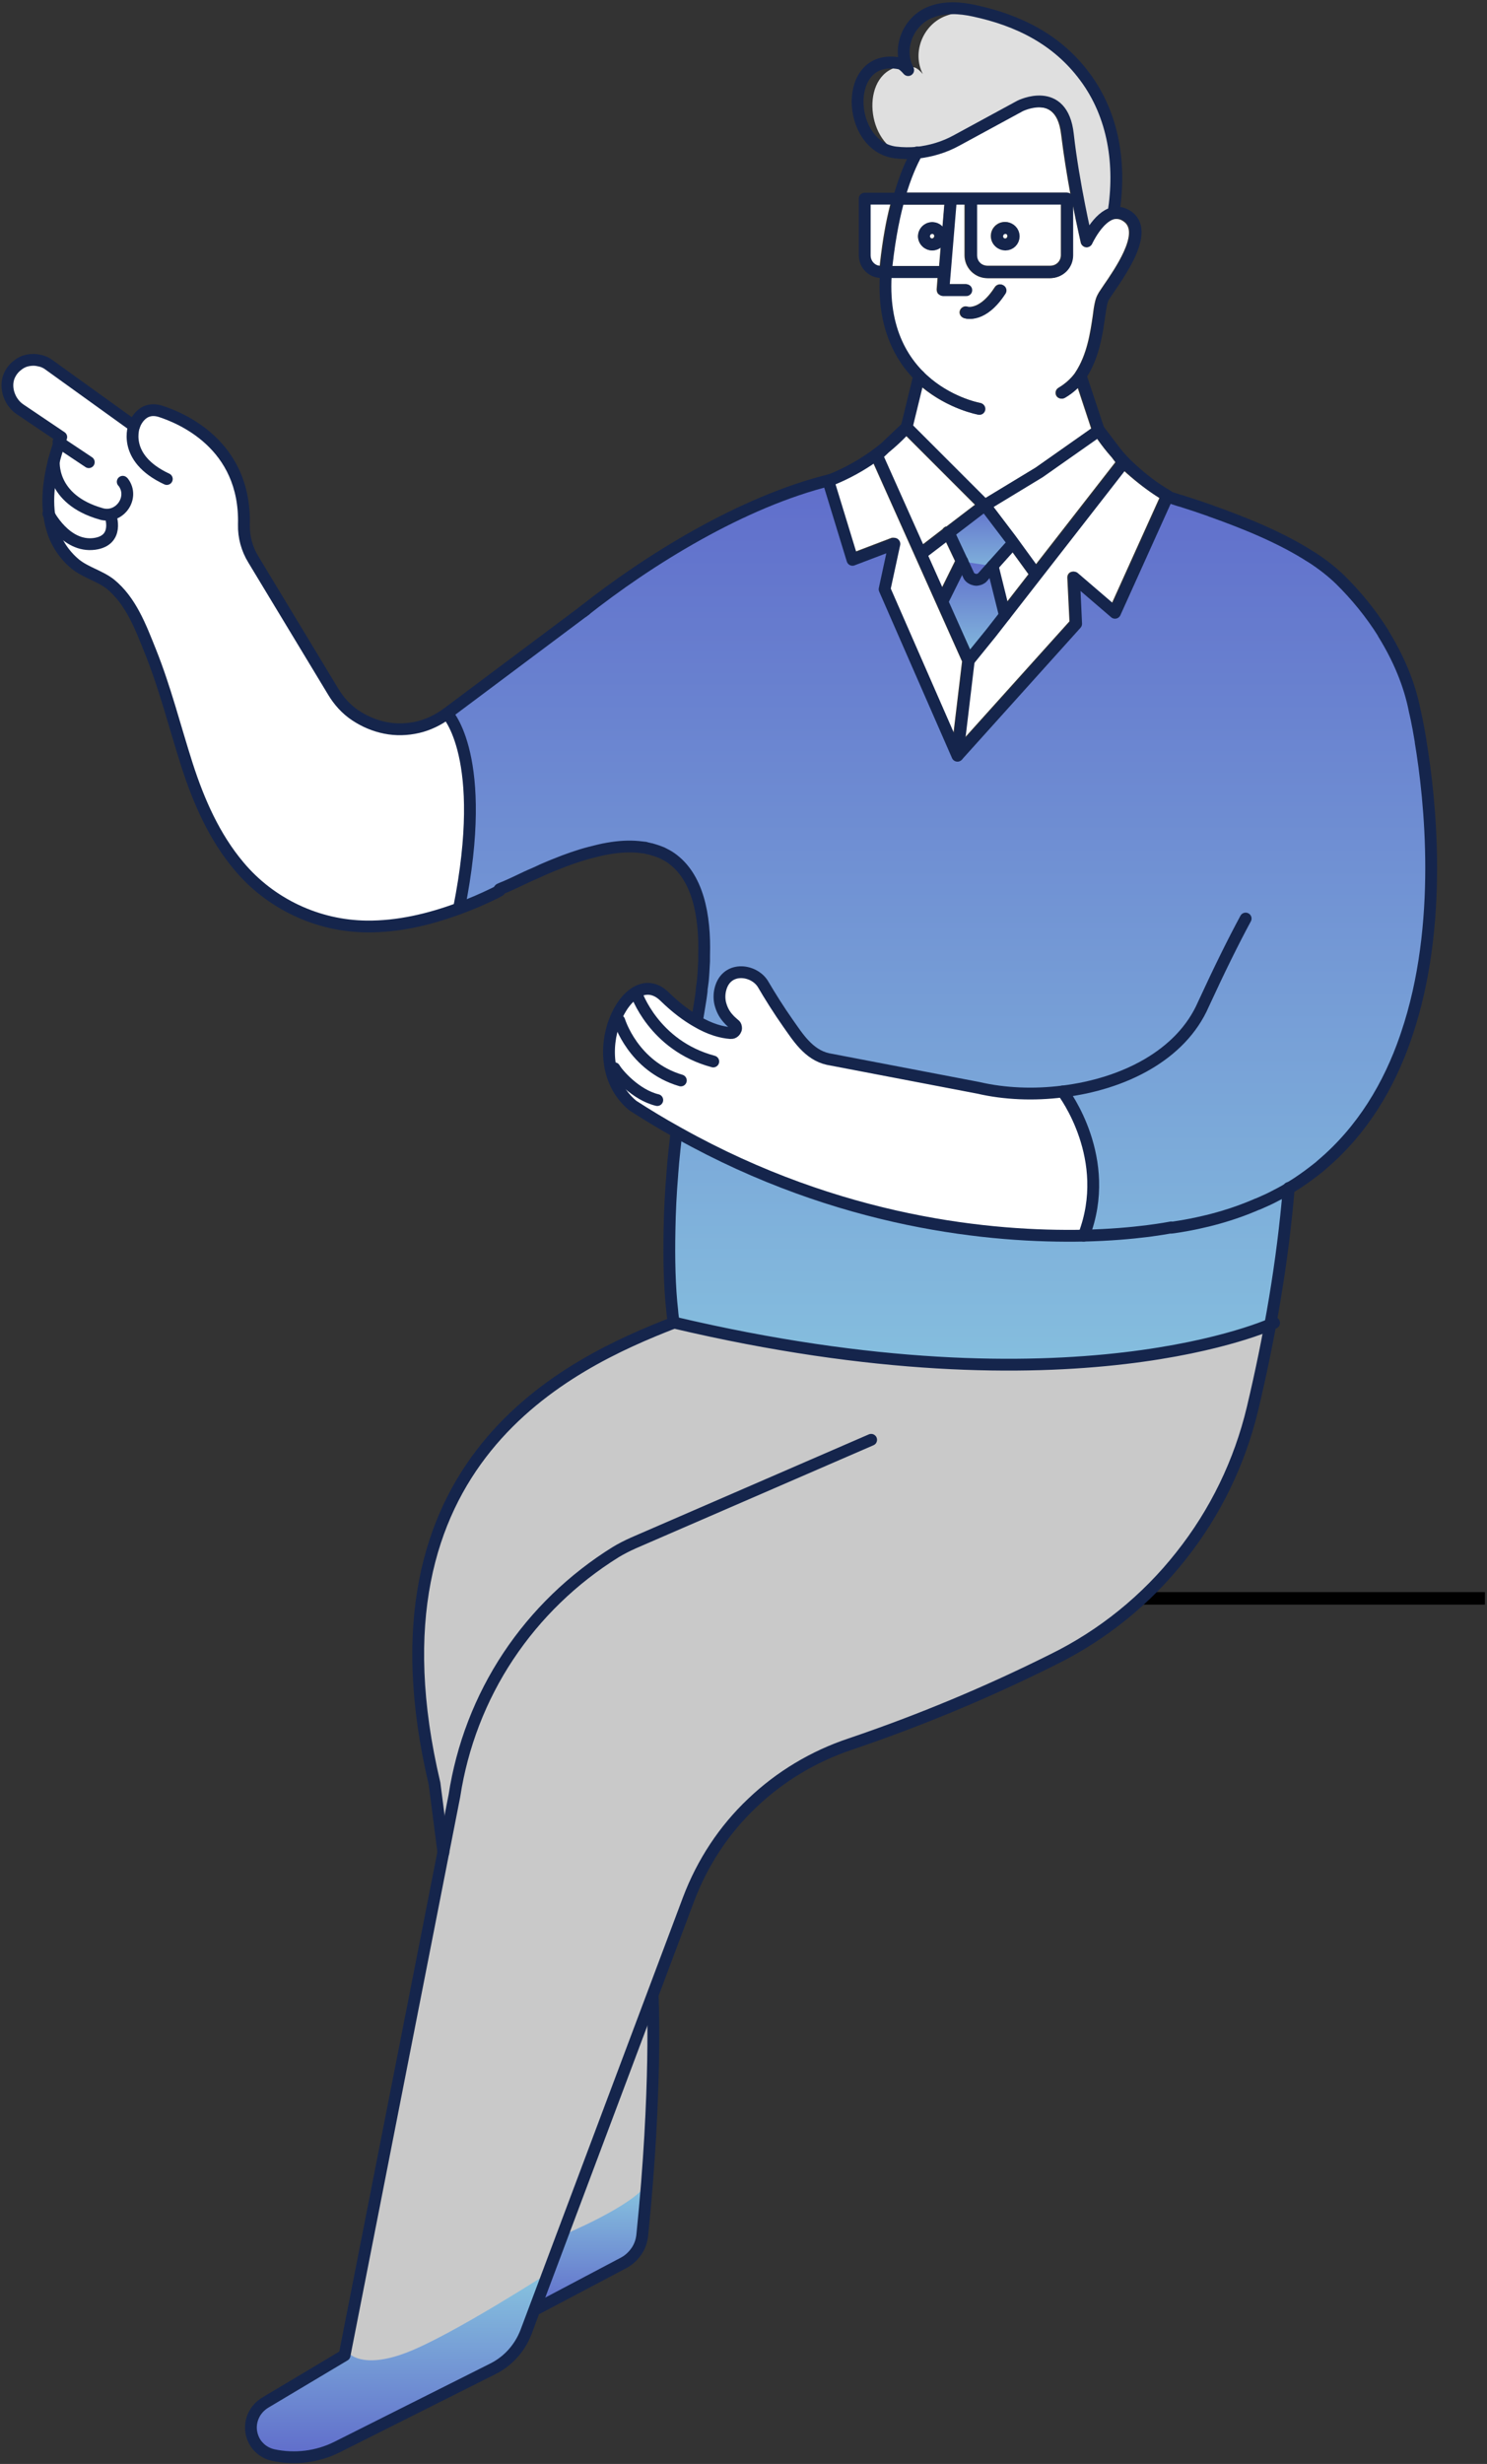<?xml version="1.0" encoding="UTF-8"?> <svg xmlns="http://www.w3.org/2000/svg" width="486" height="805" viewBox="0 0 486 805" fill="none"><rect x="0" y="0" width="486" height="805" fill="#333333" stroke="none"/><path d="M284.317 66.7V83.3C284.317 84.3 284.717 85.2 285.317 85.8C285.917 86.4 286.717 86.8 287.517 86.8C287.517 86.5 287.617 86.1 287.617 85.8C288.417 78.7 289.517 72.3 291.017 66.6H284.317V66.7Z" fill="white"></path><path d="M296.117 62.9H348.617C349.117 62.9 349.517 63.1 349.817 63.4C348.717 57.4 347.617 50.6 346.817 44.1C346.317 39.8 345.017 37.1 342.717 35.8C341.617 35.2 340.517 35 339.317 35C336.517 35 334.017 36.2 334.017 36.2L313.217 47.5C309.417 49.6 305.117 51 300.517 51.6C298.917 54.8 297.417 58.6 296.117 62.9Z" fill="white"></path><path d="M346.717 66.7V83.3C346.717 84.3 346.317 85.2 345.717 85.8C345.017 86.5 344.117 86.8 343.217 86.8H322.717C321.817 86.8 320.817 86.4 320.217 85.8C319.517 85.2 319.217 84.2 319.217 83.3V66.7H346.717ZM328.417 81.7C330.917 81.7 333.017 79.6 333.017 77.1C333.017 74.6 330.917 72.5 328.417 72.5C325.817 72.5 323.817 74.6 323.817 77.1C323.817 79.6 325.817 81.7 328.417 81.7Z" fill="white"></path><path d="M324.517 165.5L331.717 175L338.517 184.4L364.517 151L363.317 149.4C361.517 147.4 359.917 145.3 358.517 143.3L358.417 143.2L340.617 155.7C340.617 155.7 340.517 155.7 340.517 155.8L324.517 165.5Z" fill="white"></path><path d="M288.717 149.2L301.517 177.9L308.017 172.9C308.217 172.6 308.517 172.3 308.917 172.1C309.017 172 309.117 172 309.317 172L318.617 164.9L296.117 142.4L296.017 142.5C294.217 144.4 292.317 146.1 290.217 147.8L288.717 149.2Z" fill="white"></path><path d="M293.417 176.1C293.917 176.6 294.217 177.3 294.017 178L290.917 192.2L311.617 239.5L314.417 216.1L285.417 151.3C281.417 154 277.217 156.3 272.817 158.1L279.617 180.2L291.417 175.7C292.117 175.6 292.817 175.7 293.417 176.1Z" fill="white"></path><path d="M349.517 203L348.817 188.7C348.817 187.9 349.217 187.2 349.917 186.9C350.617 186.6 351.417 186.7 352.017 187.2L363.417 197L378.917 162.7C375.417 160.5 371.817 157.8 368.317 154.7C368.017 154.4 367.617 154.1 367.317 153.8L325.117 208L318.217 216.5L315.317 241L349.517 203Z" fill="white"></path><path d="M326.317 185.3L329.117 196.6L336.117 187.6L330.817 180.3L326.317 185.3Z" fill="white"></path><path d="M303.217 181.5L307.817 192L312.117 183.3L309.117 177L303.217 181.5Z" fill="white"></path><path d="M319.617 135.4C319.717 135.4 319.817 135.4 319.917 135.4C320.817 135.4 321.617 134.7 321.817 133.8C322.017 132.8 321.317 131.8 320.217 131.6C320.017 131.6 309.717 129.6 301.517 121.4L301.417 121.3C293.917 113.8 290.517 103.5 291.117 90.7H306.417L306.117 94.5C306.117 95 306.217 95.6 306.617 96C307.017 96.4 307.517 96.6 308.017 96.6H315.517C316.617 96.6 317.417 95.7 317.417 94.7C317.417 93.6 316.517 92.8 315.517 92.8H310.117L312.317 66.8H315.217V83.4C315.217 85.4 316.017 87.3 317.417 88.7C318.817 90.1 320.717 90.9 322.717 90.9H343.117C345.117 90.9 347.017 90.1 348.417 88.7C349.817 87.3 350.617 85.4 350.617 83.4V67C352.017 74.1 353.217 79.2 353.217 79.3C353.417 80.1 354.117 80.7 354.917 80.8C355.717 80.9 356.517 80.4 356.817 79.7C357.717 77.7 360.817 72.4 364.117 71.6C364.917 71.5 366.017 71.4 367.417 72.5C372.317 76.2 364.417 87.8 360.617 93.3C359.917 94.4 359.217 95.3 358.817 96.1C357.917 97.6 357.517 100 357.117 103.3C356.317 108.6 355.317 115.8 351.417 121.7C351.317 121.8 351.317 121.9 351.217 122C349.817 123.9 347.917 125.5 345.917 126.7C345.017 127.2 344.717 128.4 345.217 129.3C345.717 130.2 346.917 130.5 347.817 130C349.417 129.1 350.917 128 352.217 126.7L356.617 140L338.417 152.8L321.917 162.8L298.217 139.1L301.317 126.5C309.917 133.6 319.117 135.3 319.617 135.4ZM328.417 95.9C329.017 95 328.717 93.8 327.817 93.2C326.917 92.6 325.717 92.9 325.117 93.8C320.317 101.3 316.217 100.2 316.217 100.2C315.217 99.8 314.117 100.4 313.717 101.4C313.317 102.4 313.917 103.5 314.917 103.9C315.017 103.9 315.717 104.2 316.817 104.2C319.317 104.1 323.817 102.9 328.417 95.9Z" fill="white"></path><path d="M327.617 77.1C327.617 77.5 327.917 77.9 328.417 77.9C328.917 77.9 329.217 77.6 329.217 77.1C329.217 76.6 328.917 76.3 328.417 76.3C327.917 76.3 327.617 76.7 327.617 77.1Z" fill="white"></path><path d="M304.517 77.9C304.075 77.9 303.717 77.542 303.717 77.1C303.717 76.658 304.075 76.3 304.517 76.3C304.958 76.3 305.317 76.658 305.317 77.1C305.317 77.542 304.958 77.9 304.517 77.9Z" fill="white"></path><path d="M291.517 86.9H306.917L307.417 80.8C306.617 81.4 305.617 81.8 304.617 81.8C302.117 81.8 300.017 79.7 300.017 77.2C300.017 74.7 302.117 72.6 304.617 72.6C305.917 72.6 307.217 73.2 308.017 74.1L308.617 66.9H295.117C293.617 72.6 292.417 79.2 291.617 86.5C291.517 86.5 291.517 86.7 291.517 86.9Z" fill="white"></path><path d="M485.317 522.2H251.817" stroke="black" stroke-width="4.092" stroke-miterlimit="10"></path><path d="M177.317 753.9L202.917 740.1C204.317 739.3 205.617 738.2 206.517 736.8C207.417 735.4 208.017 733.8 208.217 732.2C212.017 694.6 211.917 667.6 211.717 658.1L183.717 732.6C183.717 732.6 183.717 732.7 183.617 732.8L185.117 733.4L177.317 753.9Z" fill="#C9C9C9"></path><path d="M83.617 793.1C83.916 791.4 84.617 789.4 85.817 787L114.217 769.5C114.217 769.5 118.417 775.2 133.317 769.5C147.817 763.9 178.917 743.9 180.617 742.8C182.517 737.4 184.717 731.9 185.217 730.6C185.217 730.5 185.317 730.4 185.317 730.4L226.717 620.2C231.217 608.4 238.217 597.7 247.417 589C256.517 580.3 267.517 573.7 279.517 569.7C302.217 562 324.317 552.8 345.717 542.1C362.017 534.1 376.317 522.5 387.517 508.3C398.817 494.1 406.817 477.6 411.017 459.9C413.117 450.9 415.017 441.9 416.717 432.9C411.417 435.3 386.517 445.3 339.417 445.9C309.017 446.6 269.917 443.6 221.817 432.2C187.617 445.5 118.617 477.1 143.517 582.8L146.417 605.3L114.217 769.6L88.117 785.1C86.516 786.1 85.217 787.5 84.417 789.2C83.917 790.3 83.617 791.7 83.617 793.1Z" fill="#C9C9C9"></path><path d="M85.417 786.2C74.917 805.9 102.717 802 102.717 802C102.717 802 164.717 771.6 168.017 768.9C171.317 766.2 180.317 741.9 180.317 741.9C180.317 741.9 147.817 762.9 132.917 768.6C118.017 774.3 113.817 768.6 113.817 768.6L85.417 786.2Z" fill="url(#paint0_linear_346_84)"></path><path d="M176.317 754.1C177.717 756 203.517 741.1 207.917 735.5C212.317 729.9 211.417 713.5 211.417 713.5C207.017 720.7 183.817 730.3 183.817 730.3C183.817 730.3 174.917 752.3 176.317 754.1Z" fill="url(#paint1_linear_346_84)"></path><path d="M6.517 134L19.817 143L19.917 143.1C17.917 148.7 16.217 154.9 15.817 161.1C15.617 163.1 15.617 165 15.817 167C16.017 169 16.317 171 16.917 173C18.217 177.6 20.917 181.6 24.517 184.6C28.017 187.4 32.417 188.4 35.917 191.1C42.717 196.6 45.917 205.3 49.017 213C53.917 225.2 57.017 237.7 61.017 250.2C64.817 262 69.917 273.7 78.017 283.3C83.117 289.4 89.517 294.3 96.717 297.7C103.917 301.1 111.717 302.9 119.717 303C134.117 303.1 148.217 298.6 161.017 292.4C161.117 292.3 161.317 292.3 161.417 292.2C162.017 291.9 162.617 291.6 163.217 291.3C163.217 291.1 163.217 290.9 163.117 290.8C163.117 290.7 163.117 290.6 163.117 290.5C162.717 286.4 162.417 282.3 162.317 278.2C162.017 264.7 163.517 251.3 167.217 238.5C170.817 226.1 177.217 214.8 185.917 205.3C186.017 205.2 186.017 205.2 186.117 205.1C188.317 202.7 190.717 200.5 193.317 198.5L191.717 199.7L184.817 204.8L146.317 233.5L146.017 233.7C143.117 235.8 139.917 237.4 136.417 238.2C132.917 239 129.317 239.1 125.817 238.4C122.317 237.7 119.017 236.3 116.017 234.3C113.117 232.3 110.617 229.6 108.817 226.6L82.717 183.4C80.617 180 79.517 176 79.617 172C80.417 145.5 58.517 137 52.417 135C45.817 132.9 43.717 139.8 43.717 139.8L15.917 119.8C14.917 119.1 13.917 118.6 12.717 118.4C11.617 118.1 10.417 118.1 9.217 118.3C8.017 118.5 6.817 119 5.817 119.8C4.817 120.5 3.917 121.5 3.317 122.6C2.817 123.6 2.417 124.7 2.417 125.7C2.217 128.7 3.817 132.2 6.517 134Z" fill="white"></path><path d="M146.017 233L194.817 198.6C197.717 195.5 200.817 192.6 204.217 189.9C205.217 189.1 206.117 188.4 207.117 187.6L207.217 187.5C230.217 170 255.117 161.4 265.817 158.3C266.317 158.2 266.717 158 267.117 157.9C267.617 157.7 268.217 157.6 268.717 157.5C269.017 157.4 269.317 157.3 269.617 157.3C270.117 157.2 270.617 157 271.117 156.9C271.217 156.9 271.217 156.9 271.217 156.9L278.517 183L292.217 177.8L290.617 185.2L290.417 185.9L289.017 192.6L289.117 192.9V193L312.917 245.2L337.717 218.7L350.917 204.6L350.717 188.9L350.817 189L364.517 199.4C364.517 199.4 364.517 199.3 364.617 199.3V199.2C364.617 199.1 364.717 199 364.717 198.9L364.817 198.8C364.917 198.7 364.917 198.5 365.017 198.4L377.117 171.5C380.017 165 380.117 162.4 380.117 162.4C380.417 162.5 380.817 162.5 381.117 162.6C382.517 162.9 384.017 163.3 385.517 163.7H385.617C388.817 164.6 392.117 165.7 395.517 167C395.617 167 395.617 167 395.717 167.1C411.217 172.9 426.917 181.3 428.017 181.8C428.117 181.8 428.117 181.9 428.217 181.9C438.517 187.9 446.217 196.7 451.917 206.8C451.917 206.8 451.917 206.8 451.917 206.9C457.917 217.7 461.717 229.9 464.117 242C464.117 242.1 464.117 242.2 464.117 242.2C470.117 273.3 466.617 303.1 466.617 303.1C466.617 303.1 466.117 318.8 459.517 337.7C459.417 338 459.317 338.3 459.217 338.6C454.217 352.5 445.817 368.1 431.717 380.3C431.317 380.7 430.817 381.1 430.417 381.4C428.517 383 426.517 384.4 424.417 385.8C423.317 386.5 422.217 387.2 421.117 387.9L416.117 432.3C416.117 432.3 357.217 462.8 224.217 432.3L224.017 432.1C222.717 432.1 221.417 432.1 220.117 432.1H219.717C219.717 430.9 219.617 429.7 219.617 428.4V428.3C219.217 415.9 218.817 396.8 219.517 383.8C219.517 383.8 219.517 383.8 219.517 383.7C219.717 380.8 219.917 378.2 220.217 376C220.217 376 220.217 376 220.217 375.9C220.617 373.1 221.117 371.1 221.817 370.2C274.417 399.6 324.117 404.2 354.017 403.6C363.717 378.5 347.517 357 347.117 356.5C337.717 357.7 328.117 357.3 319.517 355.3L270.617 346C264.217 344.6 260.617 338.6 257.617 334.4C254.517 330 251.517 325.2 249.417 321.6C246.417 316.5 236.917 315.4 235.317 323.8C235.017 325.4 235.117 327.1 235.617 328.6C236.117 330.2 236.917 331.6 238.017 332.8C238.617 333.5 239.317 334.1 240.017 334.7C240.317 334.9 240.517 335.2 240.517 335.5C240.617 335.8 240.617 336.2 240.417 336.5C240.317 336.8 240.017 337.1 239.717 337.3C239.417 337.5 239.117 337.5 238.717 337.5C236.017 337.3 232.217 336.4 227.517 333.6C227.817 332.2 228.017 330.8 228.217 329.4C228.217 329.2 228.317 328.9 228.317 328.6C228.317 328.4 228.417 328.1 228.417 327.8C228.517 327.2 228.617 326.5 228.717 325.9C228.717 325.7 228.817 325.5 228.817 325.3C228.917 324.9 228.917 324.4 229.017 324C229.117 323.4 229.217 322.7 229.217 322.1C229.317 321.6 229.317 321.1 229.417 320.6C229.417 320.2 229.517 319.8 229.517 319.4C229.517 318.9 229.617 318.5 229.617 318C229.717 317.4 229.717 316.7 229.717 316.1C229.717 315.5 229.817 314.9 229.817 314.3C229.817 314.2 229.817 314 229.817 313.9C229.817 313.4 229.817 312.9 229.817 312.4C230.117 299.1 227.717 286.6 219.017 280.5C218.017 279.8 217.017 279.3 216.017 278.8C215.517 278.6 214.917 278.3 214.417 278.2C213.917 278 213.317 277.8 212.817 277.7C212.517 277.6 212.217 277.6 212.017 277.5C211.717 277.4 211.417 277.4 211.117 277.3C210.817 277.2 210.517 277.2 210.217 277.1C209.617 277 209.017 276.9 208.417 276.9C206.417 276.7 204.317 276.8 202.117 277C201.517 277.1 200.917 277.1 200.317 277.2C199.717 277.3 199.117 277.4 198.517 277.5C197.517 277.7 196.617 277.9 195.617 278.1C194.617 278.3 193.717 278.6 192.717 278.8C191.217 279.2 189.817 279.6 188.317 280.1C187.617 280.3 186.817 280.6 186.117 280.8C185.517 281 184.917 281.2 184.217 281.5C184.117 281.5 184.017 281.6 183.917 281.6C182.917 282 182.017 282.3 181.117 282.7C180.117 283.1 179.217 283.5 178.217 283.9C177.717 284.1 177.317 284.3 176.817 284.5C175.917 284.9 175.017 285.3 174.217 285.7C173.417 286.1 172.517 286.4 171.717 286.8C169.217 287.9 166.917 289 164.817 290C164.217 290.3 163.517 290.6 162.917 290.8H162.817C162.817 291 162.817 291.2 162.917 291.3C162.317 291.6 161.717 291.9 161.117 292.2C161.017 292.3 160.817 292.3 160.717 292.4C160.717 292.2 160.717 292 160.717 291.8C160.717 291.6 160.717 291.5 160.717 291.4L149.617 296.6C160.617 253.2 146.017 233 146.017 233ZM404.717 395.5C407.117 394.8 409.117 394 410.817 393.4H410.917H411.017C411.117 393.4 411.117 393.3 411.217 393.3C412.217 392.9 413.117 392.5 413.717 392.1H413.817C413.817 392.1 413.917 392.1 413.917 392C413.917 392 414.017 391.9 414.117 391.8C411.017 393.1 407.917 394.4 404.717 395.5Z" fill="url(#paint2_linear_346_84)"></path><path d="M284.717 470.4L207.017 504.1C205.017 505 203.017 506 201.217 507.1C187.217 515.8 175.217 527.4 166.117 541.1C157.017 554.8 151.017 570.4 148.517 586.7L112.617 769.5L86.617 785C85.016 786 83.717 787.4 82.917 789.1C82.117 790.8 81.817 792.7 82.117 794.5C82.416 796.3 83.216 798.1 84.516 799.4C85.817 800.8 87.517 801.7 89.317 802.1C96.317 803.6 103.717 802.7 110.117 799.5L161.117 773.9C166.117 771.4 169.917 767.1 171.917 761.9L225.117 620.3C229.617 608.5 236.617 597.8 245.817 589.1C254.917 580.4 265.917 573.8 277.917 569.8C300.617 562.1 322.717 552.9 344.117 542.2C360.417 534.2 374.717 522.6 385.917 508.4C397.217 494.2 405.217 477.7 409.417 460C415.017 436.4 419.217 412.3 421.217 388.1" stroke="#15254C" stroke-width="3.862" stroke-miterlimit="10" stroke-linecap="round" stroke-linejoin="round"></path><path d="M322.817 163.6L309.917 173.9L316.517 188.2C316.717 188.5 317.017 188.8 317.417 189C317.717 189.2 318.117 189.3 318.517 189.4C318.917 189.5 319.317 189.4 319.717 189.3C320.117 189.2 320.417 189 320.717 188.8L330.117 178.2L322.817 163.6Z" fill="url(#paint3_linear_346_84)"></path><path d="M314.217 183.4L307.717 196.5L316.417 215.9L328.117 201L324.117 184.9L314.217 183.4Z" fill="url(#paint4_linear_346_84)"></path><path d="M354.617 25C347.117 14.8 336.917 8.8 325.317 5.3C324.617 5.1 323.817 4.9 323.117 4.8C318.517 3.8 313.517 3.5 309.117 5.2C301.817 7.9 297.917 17 301.617 24.2C300.917 23.4 299.817 22.2 298.717 22C297.917 21.9 297.217 21.8 296.417 21.7C296.617 22.1 296.817 22.5 297.017 22.9C296.617 22.5 296.217 22 295.817 21.6C281.917 21.8 282.017 44.1 293.517 49.8C295.617 50 297.817 50 299.917 49.8C304.417 49.3 308.817 48 312.817 45.8L333.617 34.5C333.617 34.5 339.917 31.4 344.517 34.3C346.717 35.7 348.617 38.6 349.217 43.8C351.017 60 355.417 78.7 355.417 78.7C356.317 76.8 357.417 75.1 358.717 73.5C360.117 71.8 361.917 70.2 364.017 69.7C366.517 54.1 364.117 37.8 354.617 25Z" fill="#DFDFDF"></path><path d="M299.717 49.8C295.917 56.6 291.917 67.8 289.817 86.2C285.117 127.4 320.117 133.6 320.117 133.6" stroke="#15254C" stroke-width="3.862" stroke-miterlimit="10" stroke-linecap="round" stroke-linejoin="round"></path><path d="M363.917 69.6C366.417 54.1 364.117 37.8 354.517 25C345.517 12.9 332.817 6.6 318.317 3.5C313.717 2.5 308.717 2.2 304.317 3.9C297.017 6.6 293.017 15.7 296.817 22.9C296.117 22.1 295.017 20.9 293.917 20.7C275.417 17.2 276.517 47.7 292.617 49.8C295.017 50.1 297.417 50.1 299.717 49.9C304.217 49.4 308.617 48.1 312.617 45.9L333.417 34.6C333.417 34.6 347.217 27.7 349.017 43.9C350.817 60.1 355.217 78.8 355.217 78.8C355.217 78.8 358.917 70.7 363.917 69.6ZM363.917 69.6C365.417 69.3 367.017 69.5 368.817 70.8C376.317 76.4 363.817 92 360.717 97C358.717 100.2 359.717 113 353.217 122.7" stroke="#15254C" stroke-width="3.862" stroke-miterlimit="10" stroke-linecap="round" stroke-linejoin="round"></path><path d="M310.817 64.9L308.817 88.9L308.317 94.8H315.817" stroke="#15254C" stroke-width="3.862" stroke-miterlimit="10" stroke-linecap="round" stroke-linejoin="round"></path><path d="M317.417 64.9H282.617V83.4C282.617 84.9 283.217 86.3 284.217 87.3C285.217 88.3 286.617 88.9 288.117 88.9H308.717M317.417 64.9V83.4C317.417 84.9 318.017 86.3 319.017 87.3C320.017 88.3 321.417 88.9 322.917 88.9H343.317C344.817 88.9 346.217 88.3 347.217 87.3C348.217 86.3 348.817 84.9 348.817 83.4V64.9H317.417Z" stroke="#15254C" stroke-width="3.862" stroke-miterlimit="10" stroke-linecap="round" stroke-linejoin="round"></path><path d="M327.017 94.9C321.117 104 315.817 102.1 315.817 102.1" stroke="#15254C" stroke-width="3.862" stroke-miterlimit="10" stroke-linecap="round" stroke-linejoin="round"></path><path d="M359.117 140.6L360.317 142.3C361.817 144.5 363.417 146.5 365.217 148.5C366.717 150.2 368.217 151.8 369.917 153.3C373.517 156.6 377.417 159.6 381.617 162V162.1L364.417 200.2L351.017 188.7L351.717 203.8L313.017 246.8" stroke="#15254C" stroke-width="3.862" stroke-miterlimit="10" stroke-linecap="round" stroke-linejoin="round"></path><path d="M316.617 215.8L323.917 206.8L362.317 157.5L367.217 151.2L365.217 148.5L359.217 140.6L339.717 154.3L321.917 165.1L330.417 176.3L338.417 187.3" stroke="#15254C" stroke-width="3.862" stroke-miterlimit="10" stroke-linecap="round" stroke-linejoin="round"></path><path d="M296.317 139.6L294.917 141.1C288.117 148.1 279.817 153.6 270.717 157.1L278.617 182.9L292.317 177.7L289.117 192.5L312.917 246.9L316.617 215.9L286.617 148.8L296.317 139.6ZM296.317 139.6L321.817 165.1L301.017 181" stroke="#15254C" stroke-width="3.862" stroke-miterlimit="10" stroke-linecap="round" stroke-linejoin="round"></path><path d="M310.016 173.9L316.717 188.2C316.917 188.5 317.217 188.8 317.617 189C317.917 189.2 318.317 189.3 318.717 189.4C319.117 189.5 319.517 189.4 319.917 189.3C320.317 189.2 320.617 189 320.917 188.8L330.417 178.2" stroke="#15254C" stroke-width="3.862" stroke-miterlimit="10" stroke-linecap="round" stroke-linejoin="round"></path><path d="M328.417 201L324.417 184.9" stroke="#15254C" stroke-width="3.862" stroke-miterlimit="10" stroke-linecap="round" stroke-linejoin="round"></path><path d="M308.017 196.5L314.517 183.4" stroke="#15254C" stroke-width="3.862" stroke-miterlimit="10" stroke-linecap="round" stroke-linejoin="round"></path><path d="M347.117 128.3C349.517 126.9 351.617 125 353.217 122.8L359.117 140.6" stroke="#15254C" stroke-width="3.862" stroke-miterlimit="10" stroke-linecap="round" stroke-linejoin="round"></path><path d="M296.316 139.6L300.417 122.8" stroke="#15254C" stroke-width="3.862" stroke-miterlimit="10" stroke-linecap="round" stroke-linejoin="round"></path><path d="M325.917 77.2C325.917 75.7 327.117 74.5 328.617 74.5C330.117 74.5 331.317 75.7 331.317 77.2C331.317 78.7 330.117 79.9 328.617 79.9C327.117 79.9 325.917 78.7 325.917 77.2Z" stroke="#15254C" stroke-width="3.862" stroke-miterlimit="10" stroke-linecap="round" stroke-linejoin="round"></path><path d="M302.016 77.2C302.016 75.7 303.216 74.5 304.716 74.5C306.216 74.5 307.417 75.7 307.417 77.2C307.417 78.7 306.216 79.9 304.716 79.9C303.316 79.9 302.016 78.7 302.016 77.2Z" stroke="#15254C" stroke-width="3.862" stroke-miterlimit="10" stroke-linecap="round" stroke-linejoin="round"></path><path d="M163.217 290.6C163.217 290.6 163.317 290.6 163.317 290.5C163.917 290.2 164.517 290 165.217 289.7C167.317 288.8 169.617 287.7 172.117 286.5C172.917 286.1 173.717 285.8 174.617 285.4C175.517 285 176.417 284.6 177.217 284.2C177.717 284 178.117 283.8 178.617 283.6C179.517 283.2 180.517 282.8 181.517 282.4C185.217 280.9 189.117 279.5 193.017 278.5C195.017 278 196.917 277.5 198.817 277.2C202.217 276.6 205.517 276.4 208.717 276.7C209.317 276.8 209.917 276.8 210.517 276.9C210.817 276.9 211.117 277 211.417 277.1C211.717 277.2 212.017 277.2 212.317 277.3C212.617 277.4 212.917 277.4 213.117 277.5C213.717 277.7 214.217 277.8 214.717 278C215.217 278.2 215.817 278.4 216.317 278.6C217.317 279.1 218.317 279.6 219.317 280.3C228.017 286.4 230.517 298.9 230.117 312.2C230.117 312.7 230.117 313.2 230.117 313.7C230.117 313.8 230.117 314 230.117 314.1C230.117 314.7 230.017 315.3 230.017 315.9C230.017 316.5 229.917 317.2 229.917 317.8C229.917 318.3 229.817 318.7 229.817 319.2C229.817 319.6 229.717 320 229.717 320.4C229.617 320.9 229.617 321.4 229.517 321.9C229.417 322.5 229.317 323.2 229.317 323.8C229.117 325.6 228.817 327.4 228.517 329.2C228.317 330.6 228.017 332 227.817 333.4" stroke="#15254C" stroke-width="3.862" stroke-miterlimit="10" stroke-linecap="round" stroke-linejoin="round"></path><path d="M220.217 432.2C220.017 431 219.817 429.7 219.717 428.4V428.3C218.817 420.5 218.617 411.1 218.817 401.8C218.917 395.8 219.217 389.8 219.717 383.8C219.717 383.8 219.717 383.8 219.717 383.7C219.917 381.1 220.117 378.6 220.417 376C220.417 376 220.417 376 220.417 375.9C220.617 373.8 220.917 371.8 221.117 369.7C221.117 369.6 221.117 369.5 221.117 369.4" stroke="#15254C" stroke-width="3.862" stroke-miterlimit="10" stroke-linecap="round" stroke-linejoin="round"></path><path d="M382.817 401.1C383.117 401.1 383.417 401 383.617 401C393.817 399.5 402.917 396.9 410.917 393.4H411.017C411.917 393 412.817 392.6 413.717 392.2C414.417 391.9 415.017 391.6 415.617 391.3C417.617 390.3 419.517 389.3 421.317 388.2C422.417 387.5 423.617 386.8 424.617 386.1C426.717 384.7 428.717 383.2 430.617 381.7C431.117 381.3 431.517 381 431.917 380.6C445.317 369.3 454.017 354.6 459.417 338.9C459.517 338.6 459.617 338.3 459.717 338C471.917 302.1 467.417 261 464.317 242.4C464.317 242.3 464.317 242.2 464.317 242.2C463.317 236 462.417 232.4 462.417 232.4C460.717 223.5 457.017 214.9 452.117 207C452.117 207 452.117 207 452.117 206.9C448.117 200.5 443.217 194.5 437.917 189.3C435.217 186.7 432.017 184.2 428.417 181.9C428.317 181.9 428.317 181.8 428.217 181.8C418.717 175.7 406.917 170.9 395.917 167C395.817 167 395.817 167 395.717 166.9C392.317 165.7 389.017 164.6 385.817 163.6H385.717C384.217 163.1 382.817 162.7 381.417 162.2" stroke="#15254C" stroke-width="3.862" stroke-miterlimit="10" stroke-linecap="round" stroke-linejoin="round"></path><path d="M213.317 652.1C213.317 652.1 214.817 682.3 209.917 730.2C209.717 732.1 209.117 733.9 208.017 735.5C206.917 737.1 205.517 738.4 203.817 739.3L175.417 754.3" stroke="#15254C" stroke-width="3.862" stroke-miterlimit="10" stroke-linecap="round" stroke-linejoin="round"></path><path d="M191.417 199.2L146.116 233.1C143.216 235.2 140.016 236.8 136.516 237.6C133.016 238.4 129.417 238.5 125.917 237.8C122.417 237.1 119.116 235.7 116.116 233.7C113.116 231.7 110.717 229 108.917 226L82.817 182.8C80.716 179.4 79.617 175.4 79.716 171.4C80.416 144.9 58.617 136.4 52.517 134.4C45.916 132.3 43.816 139.2 43.816 139.2L16.017 119.2C15.117 118.5 14.017 118 12.816 117.8C11.716 117.5 10.517 117.5 9.316 117.7C8.116 117.9 6.917 118.4 5.917 119.2C4.917 119.9 4.016 120.9 3.417 122C1.216 125.8 2.816 131.2 6.516 133.7L20.017 142.8C17.416 150.2 15.216 158.6 15.916 166.7C16.116 168.7 16.416 170.7 17.017 172.7C18.317 177.3 21.017 181.3 24.616 184.3C28.116 187.1 32.517 188.1 36.017 190.8C42.816 196.3 46.017 205 49.117 212.7C54.017 224.9 57.117 237.4 61.117 249.9C64.916 261.7 70.016 273.4 78.117 283C83.216 289.1 89.617 294 96.817 297.4C104.016 300.8 111.816 302.6 119.816 302.7C130.116 302.8 140.316 300.4 150.016 296.8C153.916 295.4 157.816 293.7 161.516 291.9C162.116 291.6 162.716 291.3 163.216 291C163.216 290.9 163.316 290.9 163.316 290.9" stroke="#15254C" stroke-width="3.862" stroke-miterlimit="10" stroke-linecap="round" stroke-linejoin="round"></path><path d="M54.517 156.5C39.517 149.5 43.917 138.9 43.917 138.9" stroke="#15254C" stroke-width="3.862" stroke-miterlimit="10" stroke-linecap="round" stroke-linejoin="round"></path><path d="M40.117 157.4L40.316 157.6C44.017 162.6 39.117 169.6 33.117 167.9C16.117 163.1 17.617 150.4 17.617 150.4" stroke="#15254C" stroke-width="3.862" stroke-miterlimit="10" stroke-linecap="round" stroke-linejoin="round"></path><path d="M36.117 168.5C36.117 168.5 39.117 176.6 30.817 177.7C21.417 178.9 15.817 167.8 15.817 167.8" stroke="#15254C" stroke-width="3.862" stroke-miterlimit="10" stroke-linecap="round" stroke-linejoin="round"></path><path d="M29.017 151L19.117 144.4" stroke="#15254C" stroke-width="3.862" stroke-miterlimit="10" stroke-linecap="round" stroke-linejoin="round"></path><path d="M190.616 199.8C211.816 183 242.517 163.9 271.417 156.8" stroke="#15254C" stroke-width="3.862" stroke-miterlimit="10" stroke-linecap="round" stroke-linejoin="round"></path><path d="M382.817 401C382.117 401.1 371.517 403.3 354.117 403.7" stroke="#15254C" stroke-width="3.862" stroke-miterlimit="10" stroke-linecap="round" stroke-linejoin="round"></path><path d="M206.817 361.2C211.617 364.3 216.417 367.2 221.117 369.8C221.417 370 221.717 370.1 222.017 370.3C274.617 399.7 324.317 404.3 354.217 403.7C363.917 378.6 347.717 357.1 347.317 356.6C337.917 357.8 328.317 357.4 319.717 355.4L270.617 346C264.217 344.6 260.617 338.6 257.617 334.4C254.517 330 251.517 325.2 249.417 321.6C246.417 316.5 236.917 315.4 235.317 323.8C235.017 325.4 235.117 327.1 235.617 328.6C236.117 330.2 236.917 331.6 238.017 332.8C238.617 333.5 239.317 334.1 240.017 334.7C240.317 334.9 240.517 335.2 240.517 335.5C240.617 335.8 240.617 336.2 240.417 336.5C240.317 336.8 240.017 337.1 239.717 337.3C239.417 337.5 239.117 337.5 238.717 337.5C236.017 337.3 232.217 336.4 227.517 333.6C224.417 331.8 221.017 329.3 217.217 325.6C205.117 313.7 189.317 346.7 206.817 361.2Z" fill="white"></path><path d="M206.817 361.2C211.617 364.3 216.417 367.2 221.117 369.8C221.417 370 221.717 370.1 222.017 370.3C274.617 399.7 324.317 404.3 354.217 403.7C363.917 378.6 347.717 357.1 347.317 356.6C337.917 357.8 328.317 357.4 319.717 355.4L270.617 346C264.217 344.6 260.617 338.6 257.617 334.4C254.517 330 251.517 325.2 249.417 321.6C246.417 316.5 236.917 315.4 235.317 323.8C235.017 325.4 235.117 327.1 235.617 328.6C236.117 330.2 236.917 331.6 238.017 332.8C238.617 333.5 239.317 334.1 240.017 334.7C240.317 334.9 240.517 335.2 240.517 335.5C240.617 335.8 240.617 336.2 240.417 336.5C240.317 336.8 240.017 337.1 239.717 337.3C239.417 337.5 239.117 337.5 238.717 337.5C236.017 337.3 232.217 336.4 227.517 333.6C224.417 331.8 221.017 329.3 217.217 325.6C205.117 313.7 189.317 346.7 206.817 361.2Z" stroke="#15254C" stroke-width="3.862" stroke-miterlimit="10" stroke-linecap="round" stroke-linejoin="round"></path><path d="M407.117 300.1C403.117 307.5 398.617 316.6 393.317 328.1C386.017 344.9 367.017 354.2 347.317 356.6" stroke="#15254C" stroke-width="3.862" stroke-miterlimit="10" stroke-linecap="round" stroke-linejoin="round"></path><path d="M207.917 324.4C207.917 324.4 213.617 341.6 233.117 346.8" stroke="#15254C" stroke-width="3.862" stroke-miterlimit="10" stroke-linecap="round" stroke-linejoin="round"></path><path d="M202.417 333.5C202.417 333.5 206.917 348.4 222.517 353" stroke="#15254C" stroke-width="3.862" stroke-miterlimit="10" stroke-linecap="round" stroke-linejoin="round"></path><path d="M200.817 349C201.817 350.8 207.717 357.7 214.817 359.4" stroke="#15254C" stroke-width="3.862" stroke-miterlimit="10" stroke-linecap="round" stroke-linejoin="round"></path><path d="M144.917 605.2L142.016 582.7C117.016 477.1 186.117 445.4 220.317 432.1C351.317 463 416.417 432.2 416.417 432.2" stroke="#15254C" stroke-width="3.862" stroke-miterlimit="10" stroke-linecap="round" stroke-linejoin="round"></path><path d="M146.117 233.1C146.117 233.1 159.917 247.2 150.017 296.8" stroke="#15254C" stroke-width="3.862" stroke-miterlimit="10" stroke-linecap="round" stroke-linejoin="round"></path><defs><linearGradient id="paint0_linear_346_84" x1="131.698" y1="741.9" x2="131.698" y2="802.314" gradientUnits="userSpaceOnUse"><stop stop-color="#88C5DF"></stop><stop offset="1" stop-color="#606DCB"></stop></linearGradient><linearGradient id="paint1_linear_346_84" x1="193.846" y1="713.545" x2="193.846" y2="754.311" gradientUnits="userSpaceOnUse"><stop stop-color="#88C5DF"></stop><stop offset="1" stop-color="#606DCB"></stop></linearGradient><linearGradient id="paint2_linear_346_84" x1="306.84" y1="156.9" x2="306.84" y2="445.855" gradientUnits="userSpaceOnUse"><stop stop-color="#606ECB"></stop><stop offset="1" stop-color="#85BEDE"></stop></linearGradient><linearGradient id="paint3_linear_346_84" x1="320.033" y1="163.648" x2="320.033" y2="189.44" gradientUnits="userSpaceOnUse"><stop stop-color="#606ECB"></stop><stop offset="1" stop-color="#85BEDE"></stop></linearGradient><linearGradient id="paint4_linear_346_84" x1="317.933" y1="183.361" x2="317.933" y2="215.861" gradientUnits="userSpaceOnUse"><stop stop-color="#606ECB"></stop><stop offset="1" stop-color="#85BEDE"></stop></linearGradient></defs></svg> 